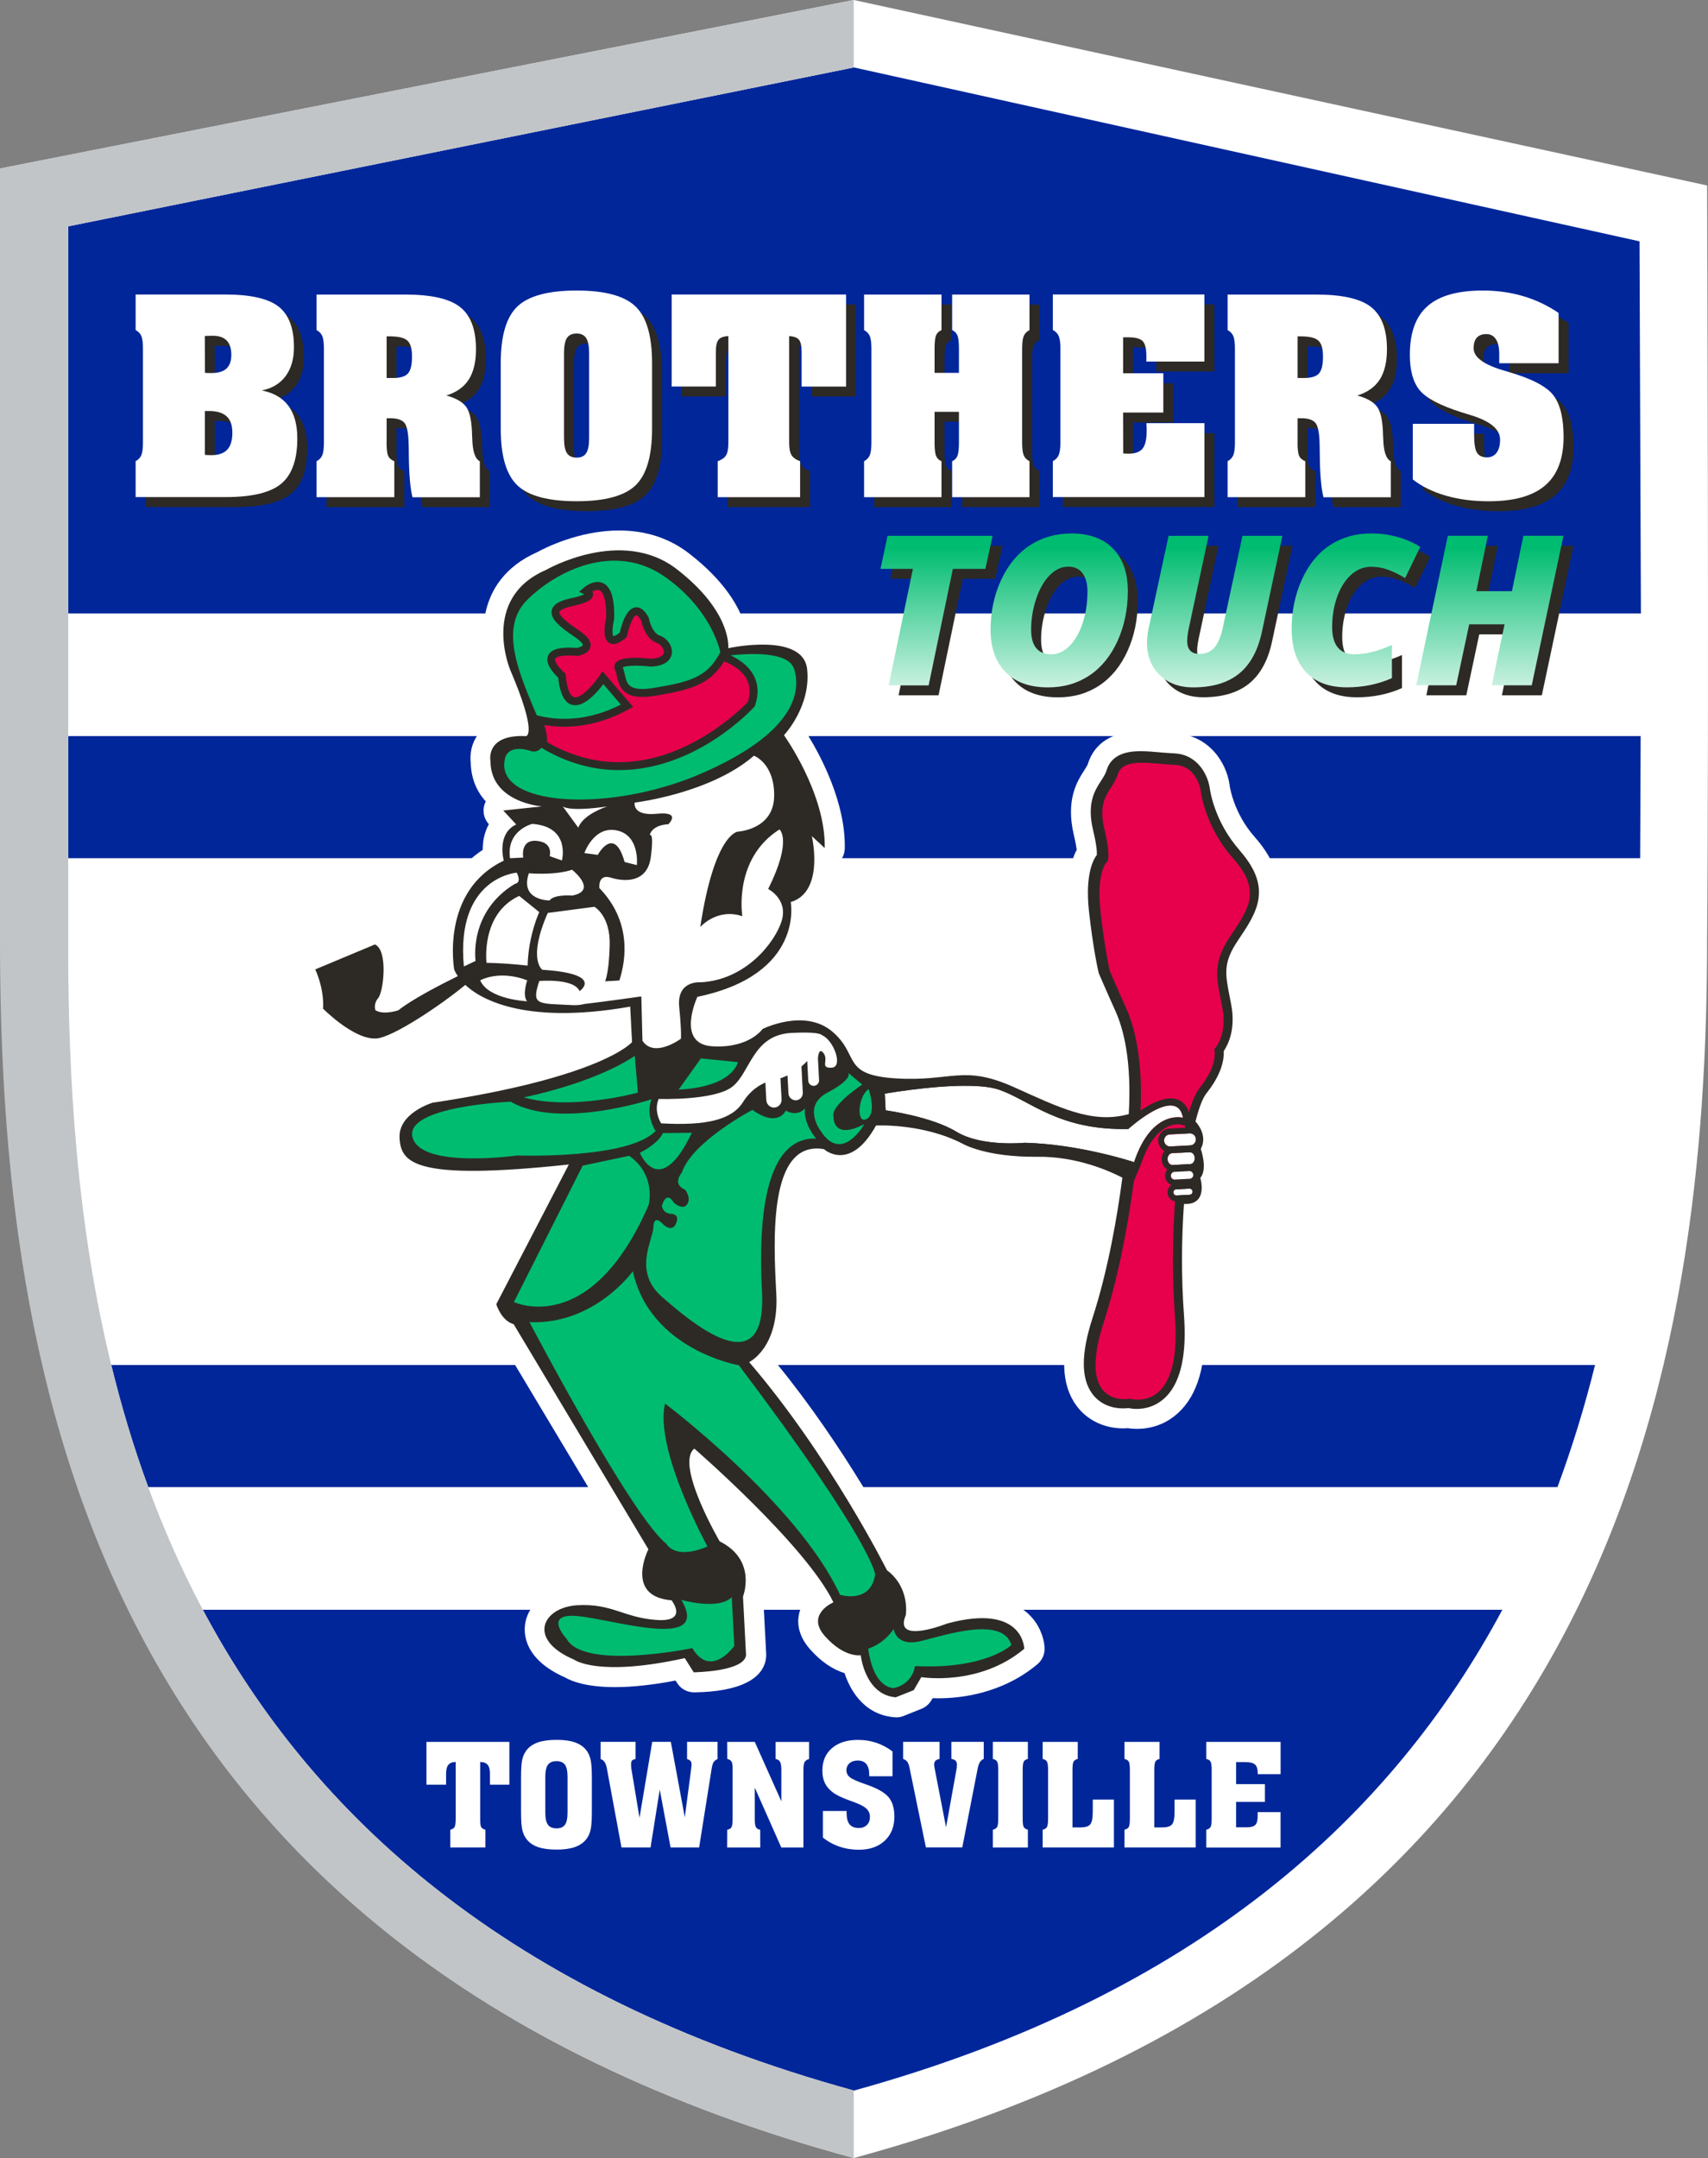 <?xml version="1.0" encoding="UTF-8"?><svg id="a" xmlns="http://www.w3.org/2000/svg" xmlns:xlink="http://www.w3.org/1999/xlink" viewBox="0 0 382.09 482.5"><rect x="0" y="0" width="382.09" height="482.5" fill="#808080" stroke="none"/><defs><clipPath id="b"><path d="m222.05,119.8l-1.62,7.39h-7.27l-5.42,26.05h-8.94l5.42-26.05h-7.25l1.58-7.39h23.51Zm8.62,20.97c0,3.69,1.52,5.53,4.57,5.53,1.45,0,2.79-.63,4.04-1.9,1.24-1.26,2.22-2.97,2.93-5.12s1.06-4.5,1.06-7.04c0-1.74-.37-3.1-1.1-4.08-.73-.98-1.79-1.47-3.18-1.47-1.51,0-2.9.64-4.16,1.92-1.27,1.28-2.28,3.04-3.03,5.28-.75,2.24-1.13,4.54-1.13,6.88m-.29-18.83c2.71-1.78,5.83-2.66,9.37-2.66,3.96,0,7.05,1.13,9.25,3.39,2.2,2.26,3.3,5.42,3.3,9.48s-.76,7.76-2.28,11.12c-1.52,3.36-3.61,5.94-6.28,7.73-2.67,1.79-5.76,2.69-9.29,2.69-4.1,0-7.27-1.13-9.5-3.41-2.23-2.27-3.35-5.43-3.35-9.47s.79-7.75,2.36-11.14c1.57-3.38,3.71-5.96,6.41-7.74m47.58-2.14l-4.37,20.42c-.43,2.03-1.05,3.53-1.86,4.52-.82.98-1.94,1.48-3.37,1.48-1.84,0-2.77-.97-2.77-2.9,0-.72.11-1.59.32-2.63l4.46-20.88h-8.94l-4.55,21.11c-.18.99-.28,1.97-.28,2.95,0,1.86.42,3.54,1.27,5.05.85,1.51,2.05,2.68,3.61,3.52,1.56.84,3.36,1.26,5.41,1.26,4.34,0,7.78-1.03,10.31-3.08,2.53-2.05,4.25-5.22,5.14-9.5l4.55-21.31h-8.94Zm19.63,2.06c-2.66,1.72-4.76,4.28-6.31,7.66-1.55,3.38-2.32,7.1-2.32,11.16s1.07,7.35,3.21,9.61c2.14,2.26,5.19,3.4,9.16,3.4,3.61,0,6.97-.69,10.06-2.06v-7.39c-1.75.75-3.28,1.28-4.57,1.59-1.3.31-2.58.47-3.84.47-1.6,0-2.83-.5-3.68-1.51-.85-1.01-1.28-2.53-1.28-4.57,0-2.44.38-4.7,1.13-6.79.75-2.09,1.8-3.73,3.12-4.92,1.33-1.19,2.81-1.78,4.46-1.78,1.28,0,2.52.21,3.71.63,1.19.42,2.49,1.05,3.91,1.89l3.38-6.97c-3.29-2-6.96-3-11-3-3.43,0-6.48.86-9.14,2.58m43.21-2.06l-2.56,12.39h-7.96l2.56-12.39h-8.94l-7.07,33.43h8.94l2.91-13.63h7.91l-2.86,13.63h8.94l7.09-33.43h-8.97Z" fill="none" stroke-width="0"/></clipPath><linearGradient id="c" x1="-748.41" y1="-188.67" x2="-747.23" y2="-188.67" gradientTransform="translate(-5999.49 -24730.44) rotate(-90) scale(33.26 -33.26)" gradientUnits="userSpaceOnUse"><stop offset="0" stop-color="#fff"/><stop offset="1" stop-color="#00bc70"/></linearGradient></defs><path d="m381.89,41.47L191,0,.11,37.66v172.32c0,95.61,19.09,226.06,190.89,272.53,171.35-46.46,190.89-179.15,190.89-272.53.45-47.36,0-168.51,0-168.51" fill="#fff" stroke-width="0"/><path d="m367.02,164.54c-.03,9.7-.06,19-.11,27.37H15.26v-27.37h351.76Z" fill="#00269a" stroke-width="0"/><path d="m356.83,305.16c-2.28,9.17-5.07,18.32-8.43,27.37H33.17c-3.33-9.04-6.05-18.19-8.29-27.37h331.95Z" fill="#00269a" stroke-width="0"/><path d="m336.09,359.91c-24.6,45.95-68.27,86.32-145.07,107.52-77.44-21.32-121.18-61.52-145.66-107.52h290.73Z" fill="#00269a" stroke-width="0"/><path d="m348.4,332.53c-3.44,9.28-7.51,18.44-12.3,27.37H45.36c-4.75-8.94-8.78-18.09-12.19-27.37h315.23Z" fill="#fff" stroke-width="0"/><path d="m366.91,191.92c-.04,7.55-.09,14.34-.14,20.01,0,28.53-1.91,60.96-9.94,93.23H24.88c-7.79-31.99-9.62-64.3-9.62-93.23v-20.01h351.65Z" fill="#fff" stroke-width="0"/><path d="m367.08,137.17c0,9.19-.02,18.46-.05,27.37H15.26v-27.37h351.82Z" fill="#fff" stroke-width="0"/><polygon points="15.26 137.17 367.08 137.17 366.77 53.96 191.02 15.08 15.26 50.61 15.26 137.17" fill="#00269a" stroke-width="0"/><path d="m15.26,50.61v161.32c0,28.93,1.83,61.25,9.62,93.23,2.24,9.18,4.97,18.34,8.29,27.37,3.41,9.28,7.44,18.44,12.19,27.37,24.48,45.99,68.2,86.19,145.63,107.51v15.09C19.1,436.04,0,305.59,0,209.98V37.67L190.99,0v15.09L15.26,50.61Z" fill="#c1c5c8" stroke-width="0"/><path d="m32.57,113.38v-8.04c.61-.32,1.04-.77,1.28-1.35.24-.59.36-1.52.36-2.81v-21.01c0-1.29-.12-2.22-.36-2.8-.24-.57-.67-1.02-1.28-1.34v-7.95h20.06c5.64,0,9.6.9,11.91,2.69,2.3,1.8,3.45,4.83,3.45,9.09,0,2.64-.62,4.8-1.87,6.47-1.25,1.68-3.03,2.74-5.33,3.2,2.66.52,4.65,1.67,5.97,3.45,1.32,1.79,1.98,4.22,1.98,7.29,0,4.72-1.19,8.09-3.57,10.09-2.38,2-6.52,3.01-12.41,3.01h-20.18Zm15.51-27.8c.14.02.31.04.52.05.21.01.51.01.91.01,1.53,0,2.65-.33,3.38-1,.72-.67,1.09-1.69,1.09-3.08s-.35-2.49-1.04-3.2c-.69-.7-1.72-1.06-3.1-1.06-.77,0-1.37.02-1.79.06l.03,8.21Zm-.03,18.33c.18.04.37.06.56.07.2.01.5.02.89.02,1.61,0,2.79-.41,3.56-1.22.76-.81,1.15-2.07,1.15-3.78s-.43-2.9-1.29-3.69c-.86-.79-2.2-1.19-4-1.19h-.86v9.79Z" fill="#2d2a26" stroke-width="0"/><path d="m88.71,101.18c0,1.49.12,2.49.37,3.01.25.52.7.9,1.36,1.16v8.04h-17.39v-8.04c.62-.32,1.04-.77,1.28-1.35.24-.59.36-1.52.36-2.81v-21.01c0-1.29-.12-2.22-.36-2.8-.24-.57-.66-1.02-1.28-1.34v-7.95h19.83c5.83,0,9.93.93,12.29,2.8,2.36,1.86,3.54,5,3.54,9.4,0,2.86-.54,5.12-1.62,6.8-1.08,1.68-2.75,2.86-5.02,3.56,2.14.57,3.63,1.42,4.45,2.54.82,1.12,1.26,3.28,1.32,6.47.02.12.03.28.03.48.06,2.94.62,4.67,1.7,5.21v8.04h-15.06c-.52-2-.79-5.26-.83-9.76,0-.83,0-1.47-.03-1.9-.04-2.58-.35-4.23-.92-4.94-.58-.71-1.65-1.07-3.21-1.07h-.8v5.48Zm0-14.43h1.43c1.63,0,2.74-.34,3.35-1.01.6-.67.91-1.92.91-3.75s-.34-2.97-1.03-3.6c-.69-.64-1.99-.95-3.92-.95h-.74v9.32Z" fill="#2d2a26" stroke-width="0"/><path d="m114.25,83.38c0-6.07,1.25-10.29,3.75-12.65,2.5-2.36,6.91-3.54,13.22-3.54s10.68,1.18,13.16,3.54c2.48,2.36,3.72,6.58,3.72,12.65v14.76c0,6.05-1.24,10.26-3.71,12.62-2.47,2.36-6.86,3.54-13.17,3.54s-10.74-1.18-13.23-3.53c-2.49-2.35-3.74-6.56-3.74-12.63v-14.76Zm19.77,16.73v-18.84c0-1.61-.22-2.75-.65-3.44-.44-.68-1.15-1.03-2.14-1.03s-1.74.33-2.17,1c-.44.66-.66,1.82-.66,3.47v18.84c0,1.63.22,2.77.66,3.44.44.67,1.16,1,2.17,1s1.71-.34,2.14-1.01c.44-.67.65-1.82.65-3.42" fill="#2d2a26" stroke-width="0"/><path d="m191.5,68.08v20.57h-9.94v-7.71c0-1.35-.2-2.27-.6-2.75-.4-.49-1.13-.76-2.2-.82v23.81c0,1.31.18,2.25.54,2.81.36.56.99,1.02,1.91,1.35v8.04h-18.43v-8.04c.89-.32,1.51-.75,1.86-1.31.35-.56.52-1.51.52-2.86v-23.81c-1.07.06-1.81.33-2.2.82-.4.49-.6,1.4-.6,2.75v7.71h-9.88v-20.57h39.03Z" fill="#2d2a26" stroke-width="0"/><path d="m211.3,101.18c0,1.49.12,2.5.36,3.04.24.54.64.91,1.19,1.13v8.04h-17.32v-8.04c.61-.32,1.04-.77,1.28-1.36.24-.59.36-1.52.36-2.81v-21.01c0-1.29-.12-2.22-.36-2.8-.24-.57-.67-1.02-1.28-1.34v-7.95h17.32v7.95c-.57.24-.98.62-1.21,1.15-.23.53-.34,1.52-.34,2.99v5.42h5.45v-5.42c0-1.41-.11-2.39-.33-2.93-.22-.54-.62-.95-1.19-1.21v-7.95h17.3v7.95c-.6.3-1.02.73-1.27,1.29-.25.57-.37,1.51-.37,2.84v21.01c0,1.35.12,2.3.36,2.86.24.56.66.99,1.28,1.31v8.04h-17.3v-8.04c.56-.24.95-.64,1.18-1.19.23-.55.34-1.55.34-2.98v-6.87h-5.45v6.87Z" fill="#2d2a26" stroke-width="0"/><path d="m237.76,113.38v-8.04c.63-.34,1.08-.8,1.32-1.4.25-.6.37-1.52.37-2.77v-21.01c0-1.25-.12-2.17-.37-2.77-.25-.6-.69-1.05-1.32-1.37v-7.95h33.9v15h-12.98v-1.28c0-1.63-.28-2.72-.83-3.29-.55-.57-1.61-.85-3.15-.85h-1.22v8.04h8.99v8.78h-8.99l.03,9.14c.12.02.27.03.45.04.18.01.43.02.74.02,1.49,0,2.53-.38,3.14-1.15.61-.76.91-2.11.91-4.03,0-.42,0-.74-.02-.97-.01-.23-.03-.45-.05-.67h12.98v16.52h-33.9Z" fill="#2d2a26" stroke-width="0"/><path d="m292.5,101.18c0,1.49.12,2.49.37,3.01.25.52.7.9,1.36,1.16v8.04h-17.38v-8.04c.62-.32,1.04-.77,1.28-1.35.24-.59.36-1.52.36-2.81v-21.01c0-1.29-.12-2.22-.36-2.8-.24-.57-.66-1.02-1.28-1.34v-7.95h19.83c5.83,0,9.93.93,12.29,2.8,2.36,1.86,3.54,5,3.54,9.4,0,2.86-.54,5.12-1.62,6.8-1.08,1.68-2.75,2.86-5.02,3.56,2.14.57,3.63,1.42,4.45,2.54.82,1.12,1.26,3.28,1.32,6.47.02.12.03.28.03.48.06,2.94.63,4.67,1.7,5.21v8.04h-15.06c-.52-2-.79-5.26-.83-9.76,0-.83-.01-1.47-.03-1.9-.04-2.58-.35-4.23-.92-4.94-.57-.71-1.65-1.07-3.21-1.07h-.8v5.48Zm0-14.43h1.43c1.63,0,2.74-.34,3.35-1.01.61-.67.91-1.92.91-3.75s-.34-2.97-1.03-3.6c-.69-.64-1.99-.95-3.91-.95h-.74v9.32Z" fill="#2d2a26" stroke-width="0"/><path d="m318.28,109.43v-12.44h13.72v2.5c0,1.94.21,3.26.64,3.96.43.69,1.18,1.04,2.25,1.04.91,0,1.63-.35,2.14-1.04s.78-1.67.78-2.92c0-2.34-2.22-4.18-6.67-5.51-.85-.26-1.5-.46-1.94-.59-4.82-1.53-7.96-3.19-9.41-4.97-1.45-1.79-2.17-4.41-2.17-7.89,0-4.94,1.32-8.57,3.96-10.89,2.64-2.32,6.75-3.48,12.32-3.48,3.2,0,6.2.41,9.02,1.23,2.82.82,5.48,2.08,7.98,3.77v11.25h-13.28v-2.05c0-1.45-.25-2.55-.74-3.32-.5-.76-1.21-1.15-2.14-1.15s-1.67.27-2.14.8c-.48.54-.71,1.33-.71,2.38,0,2.02,2.32,3.7,6.97,5.03.4.12.69.21.89.27,5.18,1.51,8.52,3.25,10.01,5.24,1.5,1.98,2.25,5.07,2.25,9.26,0,4.88-1.37,8.5-4.12,10.86-2.75,2.36-6.96,3.54-12.64,3.54-3.49,0-6.69-.42-9.6-1.26-2.91-.84-5.36-2.05-7.37-3.62" fill="#2d2a26" stroke-width="0"/><polygon points="209.96 155.46 201.02 155.46 206.44 129.41 199.19 129.41 200.77 122.02 224.28 122.02 222.65 129.41 215.38 129.41 209.96 155.46" fill="#2d2a26" stroke-width="0"/><path d="m241.98,121.5c3.96,0,7.05,1.13,9.25,3.4,2.2,2.26,3.3,5.42,3.3,9.48s-.76,7.76-2.27,11.12c-1.52,3.36-3.61,5.94-6.28,7.73-2.67,1.79-5.76,2.69-9.29,2.69-4.1,0-7.27-1.13-9.5-3.41-2.23-2.27-3.35-5.43-3.35-9.47s.79-7.75,2.36-11.14c1.57-3.38,3.71-5.96,6.41-7.74,2.71-1.78,5.83-2.66,9.37-2.66m3.52,12.97c0-1.74-.37-3.1-1.1-4.08-.73-.98-1.79-1.47-3.18-1.47-1.51,0-2.9.64-4.16,1.92-1.26,1.28-2.27,3.04-3.03,5.28-.75,2.24-1.13,4.54-1.13,6.88,0,3.69,1.52,5.53,4.57,5.53,1.45,0,2.79-.63,4.04-1.9,1.24-1.27,2.22-2.97,2.93-5.12.71-2.15,1.06-4.5,1.06-7.04" fill="#2d2a26" stroke-width="0"/><path d="m289.14,122.02l-4.55,21.31c-.9,4.28-2.62,7.45-5.15,9.5-2.53,2.05-5.97,3.07-10.32,3.07-2.04,0-3.84-.42-5.41-1.26-1.56-.84-2.77-2.01-3.61-3.52-.85-1.51-1.27-3.19-1.27-5.05,0-.98.09-1.96.27-2.95l4.55-21.11h8.94l-4.46,20.88c-.21,1.04-.32,1.91-.32,2.63,0,1.94.92,2.9,2.77,2.9,1.43,0,2.56-.49,3.37-1.47.82-.98,1.44-2.49,1.86-4.52l4.37-20.42h8.94Z" fill="#2d2a26" stroke-width="0"/><path d="m308.97,128.95c-1.65,0-3.13.59-4.46,1.78-1.33,1.19-2.37,2.83-3.12,4.92-.75,2.09-1.13,4.35-1.13,6.79,0,2.04.43,3.57,1.28,4.57.85,1.01,2.08,1.51,3.68,1.51,1.26,0,2.55-.16,3.84-.47s2.82-.84,4.57-1.59v7.39c-3.1,1.37-6.45,2.06-10.06,2.06-3.96,0-7.02-1.13-9.16-3.4-2.14-2.26-3.21-5.47-3.21-9.61s.77-7.77,2.32-11.16c1.55-3.38,3.65-5.94,6.31-7.66,2.66-1.72,5.71-2.58,9.14-2.58,4.04,0,7.71,1,11,3l-3.39,6.97c-1.42-.84-2.72-1.47-3.91-1.89-1.19-.42-2.42-.63-3.71-.63" fill="#2d2a26" stroke-width="0"/><polygon points="344.92 155.46 335.98 155.46 338.84 141.83 330.92 141.83 328.02 155.46 319.08 155.46 326.14 122.02 335.09 122.02 332.52 134.42 340.48 134.42 343.04 122.02 352.01 122.02 344.92 155.46" fill="#2d2a26" stroke-width="0"/><path d="m30.34,111.15v-8.04c.61-.32,1.04-.77,1.28-1.35.24-.59.36-1.52.36-2.81v-21.01c0-1.29-.12-2.22-.36-2.8-.24-.57-.67-1.02-1.28-1.34v-7.95h20.06c5.64,0,9.6.9,11.91,2.69,2.3,1.8,3.45,4.83,3.45,9.09,0,2.64-.63,4.8-1.87,6.47-1.25,1.68-3.03,2.74-5.33,3.2,2.66.52,4.65,1.67,5.97,3.45,1.32,1.79,1.98,4.22,1.98,7.29,0,4.72-1.19,8.08-3.57,10.09-2.38,2-6.52,3.01-12.41,3.01h-20.18Zm15.51-27.8c.14.02.31.04.52.05.21,0,.51.01.91.01,1.53,0,2.65-.33,3.38-1,.72-.67,1.09-1.69,1.09-3.08s-.35-2.49-1.04-3.2c-.69-.7-1.72-1.06-3.1-1.06-.77,0-1.37.02-1.79.06l.03,8.21Zm-.03,18.33c.18.04.37.06.56.07.2.01.5.02.89.02,1.61,0,2.79-.41,3.56-1.22.76-.81,1.15-2.07,1.15-3.78s-.43-2.9-1.29-3.69c-.86-.79-2.2-1.19-4-1.19h-.86v9.79Z" fill="#fff" stroke-width="0"/><path d="m86.48,98.95c0,1.49.12,2.49.37,3.01.25.52.7.9,1.36,1.16v8.04h-17.39v-8.04c.62-.32,1.04-.77,1.28-1.35.24-.59.36-1.52.36-2.81v-21.01c0-1.29-.12-2.22-.36-2.8-.24-.57-.66-1.02-1.28-1.34v-7.95h19.83c5.83,0,9.93.93,12.29,2.8,2.36,1.87,3.54,5,3.54,9.41,0,2.86-.54,5.12-1.62,6.8-1.08,1.68-2.75,2.86-5.02,3.56,2.14.58,3.63,1.42,4.45,2.55.82,1.12,1.26,3.28,1.32,6.47.02.12.03.28.03.48.06,2.94.63,4.67,1.7,5.21v8.04h-15.06c-.52-2-.79-5.26-.83-9.76,0-.83,0-1.47-.03-1.9-.04-2.58-.35-4.23-.92-4.94-.58-.71-1.65-1.07-3.21-1.07h-.8v5.48Zm0-14.43h1.43c1.63,0,2.74-.34,3.35-1.01.6-.67.91-1.92.91-3.75s-.34-2.97-1.03-3.6c-.68-.64-1.99-.95-3.91-.95h-.74v9.32Z" fill="#fff" stroke-width="0"/><path d="m112.02,81.15c0-6.07,1.25-10.29,3.75-12.65,2.5-2.36,6.91-3.54,13.22-3.54s10.68,1.18,13.16,3.54c2.48,2.36,3.72,6.58,3.72,12.65v14.76c0,6.05-1.24,10.26-3.71,12.62-2.47,2.36-6.86,3.54-13.17,3.54s-10.74-1.18-13.23-3.53c-2.49-2.35-3.74-6.56-3.74-12.63v-14.76Zm19.77,16.73v-18.84c0-1.61-.22-2.75-.65-3.44-.44-.68-1.15-1.03-2.14-1.03s-1.74.33-2.17,1c-.44.66-.66,1.82-.66,3.47v18.84c0,1.63.22,2.77.66,3.44.44.66,1.16,1,2.17,1s1.71-.34,2.14-1.01c.44-.67.65-1.82.65-3.42" fill="#fff" stroke-width="0"/><path d="m189.27,65.86v20.57h-9.94v-7.71c0-1.35-.2-2.27-.59-2.75-.4-.49-1.13-.76-2.2-.82v23.81c0,1.31.18,2.25.54,2.81.36.57.99,1.02,1.91,1.35v8.04h-18.43v-8.04c.89-.32,1.51-.75,1.86-1.31.35-.56.52-1.51.52-2.86v-23.81c-1.07.06-1.81.33-2.2.82-.4.49-.6,1.4-.6,2.75v7.71h-9.88v-20.57h39.03Z" fill="#fff" stroke-width="0"/><path d="m209.07,98.95c0,1.49.12,2.5.36,3.04.24.54.64.91,1.19,1.13v8.04h-17.32v-8.04c.61-.32,1.04-.77,1.28-1.35.24-.59.36-1.52.36-2.81v-21.01c0-1.29-.12-2.22-.36-2.8-.24-.57-.67-1.02-1.28-1.34v-7.95h17.32v7.95c-.57.24-.98.62-1.21,1.15-.23.53-.34,1.52-.34,2.99v5.42h5.45v-5.42c0-1.41-.11-2.39-.33-2.93s-.62-.95-1.19-1.21v-7.95h17.3v7.95c-.6.3-1.02.73-1.27,1.29-.25.57-.37,1.51-.37,2.84v21.01c0,1.35.12,2.3.36,2.86.24.56.66.99,1.28,1.31v8.04h-17.3v-8.04c.56-.24.95-.63,1.18-1.19.23-.56.34-1.55.34-2.98v-6.87h-5.45v6.87Z" fill="#fff" stroke-width="0"/><path d="m235.53,111.15v-8.04c.63-.34,1.08-.8,1.32-1.4.25-.6.37-1.52.37-2.77v-21.01c0-1.25-.12-2.17-.37-2.77-.25-.6-.69-1.05-1.32-1.37v-7.95h33.9v15h-12.98v-1.28c0-1.63-.28-2.72-.83-3.29-.55-.57-1.61-.85-3.15-.85h-1.22v8.04h8.99v8.78h-8.99l.03,9.14c.12.02.27.03.45.04.18.01.43.02.74.02,1.49,0,2.53-.38,3.14-1.15.61-.76.91-2.11.91-4.03,0-.42,0-.74-.02-.97,0-.23-.02-.45-.04-.67h12.98v16.52h-33.9Z" fill="#fff" stroke-width="0"/><path d="m290.27,98.95c0,1.49.12,2.49.37,3.01.25.52.7.9,1.36,1.16v8.04h-17.38v-8.04c.61-.32,1.04-.77,1.28-1.35.24-.59.36-1.52.36-2.81v-21.01c0-1.29-.12-2.22-.36-2.8-.24-.57-.67-1.02-1.28-1.34v-7.95h19.82c5.83,0,9.93.93,12.29,2.8,2.36,1.87,3.54,5,3.54,9.41,0,2.86-.54,5.12-1.62,6.8-1.08,1.68-2.75,2.86-5.02,3.56,2.14.58,3.63,1.42,4.45,2.55.82,1.12,1.26,3.28,1.32,6.47.02.12.03.28.03.48.06,2.94.63,4.67,1.7,5.21v8.04h-15.06c-.52-2-.8-5.26-.83-9.76,0-.83-.01-1.47-.03-1.9-.04-2.58-.35-4.23-.92-4.94-.57-.71-1.65-1.07-3.21-1.07h-.8v5.48Zm0-14.43h1.43c1.63,0,2.74-.34,3.35-1.01.61-.67.91-1.92.91-3.75s-.34-2.97-1.03-3.6c-.69-.64-1.99-.95-3.91-.95h-.74v9.32Z" fill="#fff" stroke-width="0"/><path d="m316.05,107.2v-12.44h13.72v2.5c0,1.94.21,3.26.64,3.96.43.7,1.18,1.04,2.25,1.04.91,0,1.63-.35,2.14-1.04.52-.69.78-1.67.78-2.92,0-2.34-2.22-4.18-6.67-5.51-.85-.26-1.5-.46-1.94-.6-4.82-1.53-7.96-3.18-9.41-4.97-1.45-1.79-2.17-4.41-2.17-7.89,0-4.94,1.32-8.57,3.96-10.89,2.64-2.32,6.75-3.48,12.32-3.48,3.19,0,6.2.41,9.02,1.24,2.82.82,5.48,2.08,7.98,3.77v11.25h-13.28v-2.05c0-1.45-.25-2.56-.74-3.32-.5-.76-1.21-1.15-2.14-1.15s-1.67.27-2.14.8c-.48.54-.71,1.33-.71,2.38,0,2.02,2.32,3.7,6.97,5.03.4.12.69.21.89.27,5.18,1.51,8.52,3.25,10.01,5.24,1.5,1.98,2.25,5.07,2.25,9.26,0,4.88-1.37,8.5-4.12,10.86-2.75,2.36-6.96,3.54-12.64,3.54-3.49,0-6.69-.42-9.6-1.26s-5.36-2.05-7.37-3.62" fill="#fff" stroke-width="0"/><g clip-path="url(#b)"><rect x="196.96" y="118.59" width="156.5" height="37.32" fill="url(#c)" stroke-width="0"/></g><path d="m101.94,393.95c-.77.02-1.32.24-1.65.66-.34.42-.5,1.1-.5,2.04v2.39h-4.39v-9.57h18.55v9.57h-4.34v-2.39c0-.95-.17-1.63-.51-2.05-.34-.41-.9-.63-1.68-.65v12.7c-.01.98.07,1.61.23,1.88.17.27.48.46.93.57v3.97h-7.85v-3.97c.47-.1.78-.3.95-.58.17-.28.26-.91.26-1.87v-12.7Z" fill="#fff" stroke-width="0"/><path d="m116.56,397.41c0-1.91.09-3.27.29-4.06.19-.8.51-1.48.97-2.06.62-.78,1.47-1.35,2.55-1.72,1.08-.37,2.46-.56,4.13-.56s3.01.18,4.08.55c1.06.37,1.92.94,2.56,1.73.45.58.78,1.28.97,2.1.19.82.29,2.16.29,4.02v7.72c0,1.87-.1,3.22-.29,4.03-.19.82-.51,1.51-.97,2.09-.64.79-1.49,1.36-2.56,1.74-1.07.37-2.42.56-4.08.56s-3.05-.19-4.13-.56c-1.08-.37-1.93-.95-2.55-1.74-.46-.58-.78-1.26-.97-2.06-.19-.79-.29-2.15-.29-4.07v-7.72Zm5.43-.19v8.1c0,1.24.2,2.13.59,2.67.39.54,1.03.81,1.92.81s1.5-.27,1.88-.8c.39-.53.58-1.42.58-2.67v-8.1c0-1.24-.19-2.13-.58-2.66-.39-.53-1.02-.8-1.88-.8s-1.53.27-1.92.81c-.39.54-.59,1.42-.59,2.65" fill="#fff" stroke-width="0"/><path d="m139.03,413.07l-3.26-17.62c-.12-.64-.29-1.13-.51-1.46-.22-.33-.52-.56-.9-.68v-3.85h7.82v3.85c-.37.04-.63.15-.78.32-.15.17-.23.46-.23.86,0,.15,0,.32.02.48,0,.17.03.33.05.5l1.82,10.96,2.85-16.97h4.16l3.12,16.87,1.4-10.64c.01-.13.03-.34.07-.61.04-.27.05-.45.05-.53,0-.35-.07-.62-.23-.8-.15-.18-.41-.33-.78-.44v-3.85h6.82v3.85c-.39.16-.69.39-.88.69-.2.29-.36.86-.48,1.7l-2.76,17.37h-6.39l-2.42-12.93-2.06,12.93h-6.48Z" fill="#fff" stroke-width="0"/><path d="m162.67,413.07l.02-3.97c.46-.06.77-.24.94-.54.17-.3.26-.92.26-1.85v-11.4c0-.69-.09-1.18-.26-1.46-.17-.28-.49-.47-.93-.57l-.02-3.81h6.17l5.94,13.28v-7.07c0-.84-.1-1.42-.29-1.76-.19-.34-.52-.54-.99-.63v-3.81h7.49v3.81c-.49.15-.82.37-1,.67-.18.3-.27.96-.27,1.97v17.15h-4.95l-5.94-13.4v7.04c0,.88.09,1.48.26,1.8.18.32.5.52.96.59l.02,3.97h-7.41Z" fill="#fff" stroke-width="0"/><path d="m184.09,410.82v-5.91h5.3v.47c0,1.15.23,1.99.67,2.53.45.54,1.15.81,2.09.81.73,0,1.33-.23,1.78-.68.46-.45.68-1.05.68-1.78s-.24-1.31-.72-1.8c-.48-.49-1.33-.96-2.54-1.41-.27-.1-.66-.25-1.16-.43-1.84-.66-3.15-1.29-3.92-1.89-.8-.62-1.38-1.31-1.75-2.08-.37-.77-.55-1.69-.55-2.77,0-2.12.72-3.79,2.15-5.02,1.43-1.23,3.37-1.84,5.82-1.84,1.44,0,2.79.21,4.07.64,1.28.42,2.49,1.07,3.65,1.94v5.55h-5.21v-.42c0-1.01-.22-1.78-.65-2.31-.44-.53-1.07-.79-1.89-.79-.78,0-1.4.2-1.86.6-.46.4-.7.93-.7,1.59,0,.62.26,1.14.78,1.56.52.42,1.72.95,3.59,1.59,2.46.84,4.14,1.78,5.03,2.82.89,1.04,1.33,2.51,1.33,4.39,0,2.24-.72,4.04-2.15,5.38-1.43,1.34-3.36,2.02-5.79,2.02-1.54,0-3-.23-4.36-.7-1.37-.46-2.6-1.14-3.7-2.03" fill="#fff" stroke-width="0"/><path d="m207.13,413.07l-3.64-17.7c-.14-.7-.32-1.19-.53-1.47-.21-.27-.52-.48-.93-.63v-3.81h8.16v3.81c-.43.09-.74.24-.93.43-.19.2-.28.48-.28.84,0,.13,0,.26.02.38.02.12.04.25.07.38l2.57,13.27,2.36-13.12c.02-.11.04-.24.05-.37.01-.13.02-.3.02-.51,0-.39-.09-.69-.28-.88-.19-.2-.51-.33-.96-.42v-3.81h7.24v3.81c-.35.15-.63.38-.84.7-.21.32-.37.78-.5,1.36l-3.46,17.73h-8.14Z" fill="#fff" stroke-width="0"/><path d="m228.78,406.65c0,.98.08,1.61.25,1.88.17.27.47.46.91.57v3.97h-7.83v-3.97c.45-.1.77-.3.94-.58.17-.28.26-.91.26-1.87v-10.92c0-.96-.09-1.59-.26-1.87-.17-.28-.48-.48-.94-.58v-3.82h7.83v3.82c-.44.1-.75.29-.91.57-.16.28-.25.91-.25,1.88v10.92Z" fill="#fff" stroke-width="0"/><path d="m249.19,413.07h-15.94v-3.97c.47-.1.78-.3.95-.58.17-.28.26-.91.26-1.87v-10.92c0-.96-.09-1.58-.26-1.87-.17-.28-.49-.48-.95-.58v-3.81h7.85v3.81c-.44.1-.75.29-.92.57-.17.28-.26.9-.26,1.88v12.86h1.78c1.05,0,1.78-.22,2.17-.65.39-.44.59-1.42.59-2.96v-2.61h4.73v10.7Z" fill="#fff" stroke-width="0"/><path d="m267.49,413.07h-15.94v-3.97c.47-.1.78-.3.95-.58.17-.28.26-.91.26-1.87v-10.92c0-.96-.09-1.58-.26-1.87-.17-.28-.49-.48-.95-.58v-3.81h7.85v3.81c-.44.1-.75.29-.92.57-.17.28-.26.9-.26,1.88v12.86h1.78c1.05,0,1.78-.22,2.17-.65.39-.44.59-1.42.59-2.96v-2.61h4.73v10.7Z" fill="#fff" stroke-width="0"/><path d="m269.85,413.07v-3.97c.47-.1.78-.3.95-.58.17-.28.26-.91.26-1.87v-10.92c0-.96-.09-1.58-.26-1.87-.17-.28-.49-.48-.95-.58v-3.81h16.63v7.21h-5.12v-.25c0-.91-.21-1.55-.62-1.91-.41-.36-1.15-.54-2.2-.54h-2.02v4.93h6.45v3.97h-6.45v5.68h2.39c.92,0,1.56-.18,1.91-.53.36-.36.53-1.03.53-2.01v-.85h5.12v7.91h-16.63Z" fill="#fff" stroke-width="0"/><path d="m200.42,383.97c-.13,0-.25,0-.38-.02-7.18-.6-10.09-6.72-11.11-9.86-2.71-.83-5.28-2.6-7.67-5.28-2.83-3.17-2.93-6.1-2.5-8,.3-1.34.95-2.59,1.93-3.71-4.45-6.88-13.03-15.62-19.36-21.68.86,1.95,1.88,3.98,2.96,5.91,7.1,4.23,7.94,11.34,6.47,16.27l.64,12.2c0,.18,0,.36,0,.54-.34,5.07-6.06,7.93-16.1,8.05-1.59,0-3-.78-3.82-2.08l-.35-.56c-5.09.98-9.65,1.47-13.58,1.47-6.44,0-9.7-1.33-11.1-2.14-9.29-4.09-9.35-9.89-8.94-12.2.83-4.71,5.47-8.09,11.53-8.41.55-.03,1.07-.04,1.58-.04,4.08,0,6.84.85,9.47,1.7-1.44-3.38-.68-7.09.06-9.32l-28.27-47.21c-3.5-1.99-4.83-5.92-5.06-6.7-.33-1.12-.22-2.3.32-3.34l12.45-23.96c-5.37.44-9.89.66-13.76.66-10.51,0-20.3-1.41-20.83-11.6-.37-7.19,6.46-11.16,10.56-12.37.2-.06.4-.1.6-.13,26.76-4.03,37.18-8.99,40.73-11.23l-.04-.69c-3.82.49-7.45.74-10.82.74-11.18,0-17.98-2.7-21.83-5.12-3.88,2.93-14.3,10.41-19.6,10.8-.24.02-.47.03-.71.03-6.51,0-13.41-6.67-14.73-8.01-.88-.89-1.34-2.12-1.28-3.37.18-3.4-1.29-6.54-1.31-6.57-.54-1.09-.6-2.38-.17-3.53.43-1.15,1.33-2.08,2.46-2.55l13.34-5.58c.55-.23,1.13-.35,1.72-.35s1.16.11,1.7.34c1.48.61,3.42,2.08,4.27,5.59.47,1.94.55,4.67.25,7.2,1.88-1.15,4.18-2.44,6.9-3.84-.95-8.31,1.36-19.74,10.94-25.99,0-1.64.27-3.77,1.38-5.75-1.15-1.25-1.5-3.01-.91-4.6.06-.17.14-.33.22-.49-2.17-2.39-3.3-5.32-3.37-8.74-.13-1.05-.21-3.99,1.9-6.58,1.44-1.77,3.51-2.93,6.14-3.44-.48-1.75-1.42-4.55-3.26-8.84-2.93-6.91-4.58-21.68,10.15-28.16,1.39-.77,9.19-4.82,18.26-4.82,6.01,0,11.3,1.74,15.73,5.19,8.03,6.22,11.22,12.05,12.45,16.09,1.38-.14,2.7-.21,3.95-.21,11.66,0,14.03,5.94,14.41,9.48.72,6.76-2.13,12.39-4.16,15.44,2.77,4.54,8.34,14.97,8.11,25.13-.04,1.61-.94,3.07-2.34,3.82-.22,3.64-1.34,8.21-5.2,10.89-.3,5.5-3.21,17.45-22.05,22.26-.37,1.34-.41,2.31-.34,2.71.13.03.33.07.6.09.35.02.69.03,1.03.03,4.23,0,5.98-1.68,6.3-2.03.48-.75,1.07-1.11,1.64-1.4.49-.25,4.95-2.4,10.24-2.4,4.01,0,7.46,1.2,10.25,3.57,2.9,2.46,4.08,4.83,4.95,6.56.97,1.94,1.27,2.53,6.73,2.86,1.02.06,2,.09,2.98.09,2.68,0,4.8-.23,6.85-.45,1.82-.2,3.52-.38,5.38-.38,4.07,0,7.82.9,12.55,3.01l2.31,1.04c6.63,2.99,11.86,5.34,16.68,5.34.23,0,.46,0,.68-.02.14-9.1-1.4-14.49-2.73-17.43-.03-.06-2.39-5.3-3.42-7.73l-.06.02-.47-1.37c-.06-.17-.11-.35-.14-.53-.39-1.77-1.39-6.72-2.2-14.13-.8-7.47.43-11.8,1.67-14.16-.09-.66-.27-1.7-.64-3.27-1.89-7.95.78-12.09,2.37-14.56.36-.57.67-1.06.75-1.32,1.03-3.35,3.94-7.33,11.91-7.33,1.67,0,3.39.16,4.78.28l.26.02c.9.08,1.75.15,2.52.17,7.38.29,11.53,6.24,12.27,11.64v.11c.04.22.9,6.11,5.55,11.36,9.85,11.13,4.2,19.5.08,25.61-2.35,3.48-2.17,4.39-1.16,9.46l.28,1.44c1.15,5.86-.2,10.09-1.58,12.66-.17,2.5-1.15,6.36-4.78,10.89,0,0-.47.63-1.12,2.73,1.31,2.32,1.67,4.85,1.02,7.2.47,1.93.78,4.59-.13,6.98.23,1.85.13,4.41-1.45,6.56-.69.94-1.59,1.69-2.64,2.2-.35,6.98-.28,14.18.21,20.87.73,9.86-.94,17.06-4.98,21.4-3.38,3.63-7.33,4.39-10.06,4.39-.69,0-1.37-.05-2.04-.15-.33.02-.66.04-.99.04-2.11,0-4.1-.43-5.9-1.29-1.87-.89-3.43-2.18-4.64-3.85-3.4-4.68-3.59-11.5-.57-20.83,3.09-9.55,5-20.05,6.07-27.42-3.33-1.37-8.23-2.87-13.73-2.87h-1.15c-11.28,0-16.99-2.84-18.02-3.41-5.46-2.84-11.85-3.44-14.84-3.57-3.74,5.44-7.75,6.6-10.49,6.6-2.28,0-4.07-.77-5.24-1.47-.75,0-1.27.22-1.77.75-4.02,4.23-3.18,20.22-2.82,27.04.42,8.06-2.01,13.05-4.35,15.94,15.1,18.47,25.93,38.84,28.2,43.24,4.48,3.87,5.18,8.93,5.2,11.62,1.2-.31,2.4-.72,3.06-.98.16-.06.32-.12.49-.16,3.33-.9,6.36-1.35,9.01-1.35,11.3,0,13.85,8.13,13.87,11.27.01,1.34-.57,2.6-1.59,3.46-7.91,6.64-17.27,7.63-22.14,7.63-.47,0-.91,0-1.32-.02l-.27.46c-.5.86-1.29,1.54-2.21,1.91l-4.04,1.61c-.53.21-1.08.31-1.65.31" fill="#fff" fill-rule="evenodd" stroke-width="0"/><path d="m277.27,190.05c-5.73-6.46-6.63-13.71-6.64-13.83-.35-2.59-2.48-7.56-8.01-7.78-.94-.04-1.95-.12-3.01-.21-1.46-.13-2.96-.27-4.38-.27-1.57,0-6.35,0-7.64,4.17-.26.86-.73,1.59-1.27,2.43-1.44,2.23-3.23,5.02-1.78,11.11.82,3.42.87,4.93.83,5.49-.61.75-2.68,4-1.77,12.5.92,8.4,2.09,13.5,2.14,13.71l.13.39s1.6,3.74,3.65,8.28c1.81,3.99,3.68,11.11,2.99,23.06-8.21,2.31-15.72-1.57-25.81-6.08-11.25-5.02-13.8-1.15-26.21-1.9-12.42-.75-8.06-5.18-14.3-10.47-6.23-5.28-15.6-.58-15.6-.58,0,0-2.98,4.37-11.24,3.87-8.28-.51-3.34-11.06-3.34-11.06,24.02-5,20.88-21.19,20.88-21.19,7.66-2.27,4.72-14.74,4.72-14.74l2.88,2.66c.27-12.17-9.11-25.23-9.11-25.23,0,0,6.08-6.39,5.18-14.76-.89-8.37-17.65-4.69-17.65-4.69,0,0,.96-8-11.46-17.63-12.41-9.64-29.31.13-29.31.13-14.78,6.38-7.99,22.38-7.99,22.38,6.26,14.64,3.52,14.78,3.52,14.78-9.19-.45-7.95,5.56-7.95,5.56.03,9.34,11.52,10.15,11.52,10.15l-8.66.92,2.9,3.12c-4.47,2.1-2.78,8.09-2.78,8.09-14.3,6.83-11.08,24.42-11.08,24.42.25.54.51,1,.79,1.4-4.23,2.09-10.32,5.26-13.3,7.64,0,0-3.2,1.13-5.12,0,0,0-.56-1.35.62-2.74,1.19-1.39,2.26-10.74-.75-11.98l-13.34,5.58s2.01,4.08,1.76,8.78c0,0,6.92,7.02,11.93,6.66,3.74-.27,14.49-7.52,19.88-11.98,2.83,2.69,12.45,9.15,36.89,4.86l.41,7.93s-6.46,7.82-44.64,13.56c0,0-7.66,2.27-7.37,7.86.29,5.59,3.26,9.64,37.87,5.95l-16.23,31.24s1.1,3.69,3.89,4.47l30.14,50.32s-5.41,10.56,5.18,11.41c0,0,3.92,4.94-3.44,4.39-7.36-.55-9.81-3.7-17.58-3.29-7.77.41-11.52,7.61-.74,12.19,0,0,5.25,3.93,24.72-.36l2,3.17s11.44-.13,11.7-3.89l-.68-13.05s3.24-8.12-5.22-12.34c0,0-10.07-17.24-5.67-20.74,0,0,24.95,21.61,31.12,34.37,0,0-6.27,2.67-1.89,7.58,4.38,4.91,8,4.25,8,4.25,0,0,.92,8.83,7.82,9.41l4.04-1.61,1.69-2.9s12.93,2.14,23.03-6.34c0,0-.09-10.28-17.25-5.65,0,0-12.12,4.84-9.26-1.84,0,0,1.06-6.13-4.2-10.07,0,0-12.78-25.51-30.83-46.54,0,0,6.71-3.16,6.07-15.27-.64-12.12-1.81-34.5,10.67-32.34,0,0,5.78,5.3,11.64-5.29,0,0,10.5-.56,19.46,4.12,0,0,5.19,3,16.63,2.87,8.74-.11,16.04,3.13,19.02,4.67-1.09,8.28-3.12,20.42-6.7,31.45-2.55,7.89-2.57,13.39-.06,16.84.77,1.06,1.77,1.88,2.94,2.44,1.17.56,2.52.86,3.99.86.47,0,.87-.04,1.17-.07.43.09,1.08.19,1.86.19,1.84,0,4.51-.52,6.79-2.96,3.15-3.39,4.43-9.46,3.79-18.04-.62-8.48-.55-17.13,0-24.83,5.56.28,3.65-5.83,3.65-5.83,1.72-1.95.11-6.47.11-6.47,1.63-2.99-.84-5.77-1.18-6.13.76-3.05,1.61-5.28,2.5-6.38,3.43-4.3,3.91-7.61,3.82-9.37,1.08-1.6,2.71-5.08,1.64-10.54l-.27-1.4c-1.07-5.37-1.56-7.83,1.84-12.85,4.21-6.24,7.84-11.62.28-20.15" fill="#2d2a26" fill-rule="evenodd" stroke-width="0"/><path d="m142.7,244.3l-.7-8.22c-9.37,6.27-24.84,9.28-24.84,9.28,10.66,3.02,25.54-1.06,25.54-1.06" fill="#00bc70" fill-rule="evenodd" stroke-width="0"/><path d="m146.66,252.89s-2.34-3.46-.91-7.1c0,0-20.66,6.84-31.5.54,0,0-23.93.98-21.95,8.02,1.99,7.05,23.38,4,23.38,4,0,0,24.84.9,30.97-5.46" fill="#00bc70" fill-rule="evenodd" stroke-width="0"/><path d="m145.1,269.46s1.81-6.69-4.35-11.04l-10.4,2.2-15.38,30.5s17.14,8.19,30.12-21.66" fill="#00bc70" fill-rule="evenodd" stroke-width="0"/><path d="m154.77,253.28l-6.47.07c-1.21,2.53-5.16,4.4-5.16,4.4,0,0,4.34,10.77,11.62-4.46" fill="#00bc70" fill-rule="evenodd" stroke-width="0"/><path d="m153.27,266.01s1.45,1.85.44,3.28c-1,1.43-2.99-.4-2.99-.4,0,0-1.5-2.94-2.65.69,0,0,.09,1.64,1.98,1.82,0,0,2.15-.11,1.19,2.14-.96,2.24-2.95.15-2.95.15,0,0-2.01-2.37-2.12.67-.11,3.02-4.6,9.86,1.88,15.57,6.5,5.7,23.53,20.21,22.41-1.18-1.12-21.39,2.4-34.51,12.12-34.18,0,0-2.86-3.16-2.51-6.75,0,0-1.51,2-4.29.5,0,0-1.73,3.94-7.45-.16,0,0-13.48,7.04-15.8,14.03,0,0-2.29,2.59.74,3.81" fill="#00bc70" fill-rule="evenodd" stroke-width="0"/><path d="m195.78,352.06s-.36-6.85-30.48-46.8c0,0-19.85-3.36-23.73-21.03,0,0-8.53,11.99-23.12,11.39,0,0,22.75,43.35,30.61,49.54,0,0,1.82,3.75,9.2.61,0,0-11.91-21.65-9.49-31.95,0,0,29.72,22.36,39.16,42.77,0,0,6.85,2.11,7.84-4.54" fill="#00bc70" fill-rule="evenodd" stroke-width="0"/><path d="m152.42,357.72c6.8,11.54-15.4,4.29-23.26,3.61-7.85-.7-2.42,5.07-2.42,5.07,3.87,7.14,28.13,2.1,28.13,2.1,4.14,6.94,9.4-.49,9.4-.49l-.57-10.89c-3.07,2.98-11.28.6-11.28.6" fill="#00bc70" fill-rule="evenodd" stroke-width="0"/><path d="m205.99,366.92c-5.59,1.4-6.07-2.7-6.07-2.7-2.25,3.41-5.7,4.41-5.7,4.41,1.3,9.3,5.85,8.79,5.85,8.79,4.27-1.06,4.6-4.91,4.6-4.91,15.95.8,21.58-4.71,21.58-4.71-1.96-6.5-14.66-2.26-20.25-.87" fill="#00bc70" fill-rule="evenodd" stroke-width="0"/><path d="m151.81,243.63l4.98-6.98,8.27.83s-.95,5.51-13.25,6.15" fill="#00bc70" fill-rule="evenodd" stroke-width="0"/><path d="m193.36,251.34s-4.97,8.87-9.7,1.63c0,0-4.38-5.6,1.44-8.67,5.83-3.09,4.67-4.41,4.67-4.41l3.12,2.61s-7.36,4.83-6.41,7.28c0,0-.27,5.27,6.88,1.56" fill="#00bc70" fill-rule="evenodd" stroke-width="0"/><path d="m194.31,243.52s1.92,5.45-.46,6.69c-2.38,1.23-1.9-5.17.46-6.69" fill="#00bc70" fill-rule="evenodd" stroke-width="0"/><path d="m177.62,149.53c-1.23-3.93-10.09-3.45-14.21-3,1.58.71,3.94,2.12,5.21,4.52,1.04,1.98,1.14,4.22.29,6.69l-.06.18-.12.13c-.52.58-13.06,14.14-30.26,14.14h0c-5.98,0-11.83-1.68-17.38-5-.71,1.06-2.03.82-2.03.82-5.75-1.91-6.11,1.68-6.11,1.68-2.41,10.58,23.28,12.26,44.09,3.2,20.82-9.08,22.22-18.22,20.6-23.36m-56.99,10.55c5.96,1.39,12.21.52,18.23-2.54l-3.91-4.57c-1.23,1.64-3.87,4.71-6.28,4.71-2.12,0-3.4-2.07-3.82-6.17-.88-.8-2.97-2.98-2.29-4.82.57-1.53,2.65-2.11,6.49-1.82.65-.11,1.27-.43,1.32-.61,0-.05-.04-.67-1.99-1.96-3.24-2.15-5.33-3.96-4.98-5.8.33-1.69,2.55-2.37,4.46-2.77,1.67-.35,2.45-.67,2.81-.87l-1.14-.54,1.01-.89c.16-.13,1.55-1.31,3.13-1.31.8,0,1.53.31,2.09.89,1.19,1.23,1.71,3.64,1.61,7.38l-.03.18c-.42,1.71-.42,3.41-.13,3.67.07-.02.49-.05,1.42-.79.37-1.68,1.48-5.67,3.73-5.67.98,0,1.85.72,2.68,2.21l.07.13.03.15c.16.88.91,3.31,2.41,3.83,1.73.6,2.95,2.42,2.72,4.06-.11.79-.79,2.68-4.52,2.88h-.08s-.07,0-.07,0c-.02,0-1.72-.2-3.44-.2-1.9,0-2.62.24-2.87.36.22.54.34,1.09.47,1.62.4,1.81.71,3.23,3.95,3.23.76,0,1.66-.09,2.66-.26,7.92-1.31,11.67-2.42,14.46-7.44l.3-.54c-.66-2.68-3.25-10.36-12.32-16.78-11.2-7.94-24.33-1.48-30.98,5.19-6.5,6.53-1.19,17.43,2.22,25.71l.6.14Z" fill="#00bc70" fill-rule="evenodd" stroke-width="0"/><path d="m275.33,209.16c-4.25,6.3-3.18,9.51-1.91,16,1.26,6.48-1.8,9.45-1.8,9.45,0,0,1.09,3.21-3.21,8.58-4.31,5.36-7.17,29.35-5.56,51.25,1.61,21.89-10.03,18.29-10.03,18.29,0,0-12.24,2.52-5.93-17,6.31-19.48,7.87-42.02,7.87-42.02,1.5-15.02-.79-23.79-2.86-28.36-2.06-4.56-3.63-8.23-3.63-8.23,0,0-1.18-5.08-2.09-13.44-.9-8.36,1.27-10.82,1.27-10.82,0,0,1.37-.07-.39-7.46-1.76-7.39,1.83-8.52,3.02-12.32,1.17-3.8,7.67-2.27,12.71-2.06,5.06.19,5.81,5.77,5.81,5.77,0,0,.87,7.91,7.2,15.06,6.34,7.15,3.79,11.01-.46,17.31" fill="#e7004c" fill-rule="evenodd" stroke-width="0"/><path d="m167.28,156.98c-1.33,1.4-13.3,13.44-28.83,13.44-5.52,0-10.93-1.52-16.09-4.51.09-1.02-.1-2.28-.59-3.8,6.26,1.07,12.7-.13,18.9-3.53l.95-.53-6.83-7.97-.65.97c-1.25,1.88-3.85,4.86-5.48,4.86-1.06,0-1.83-1.79-2.1-4.91l-.04-.35-.26-.24c-1.16-.99-2.28-2.51-2.06-3.11.12-.34,1-.73,3.04-.73.53,0,1.12.02,1.77.07h.1s.1,0,.1,0c.42-.06,2.52-.45,2.87-1.99.35-1.56-1.39-2.92-2.73-3.81-4-2.65-4.28-3.67-4.23-3.99.03-.12.29-.79,3.1-1.38,3.04-.64,4.32-1.35,4.45-2.46.03-.29-.04-.55-.15-.77.66-.34,1.46-.51,1.98.02.46.48,1.22,1.88,1.1,6-.23.98-.79,3.79.2,5.07.34.43.84.67,1.39.67.78,0,1.66-.43,2.79-1.37l.24-.2.06-.31c.47-2.3,1.49-4.57,2.07-4.57.14,0,.54.25,1.08,1.18.17.79,1.02,4.16,3.53,5.04.91.32,1.66,1.36,1.55,2.14-.11.78-1.13,1.27-2.8,1.37-.36-.04-1.93-.2-3.57-.2-2.53,0-3.9.38-4.45,1.22-.29.46-.31,1.01-.07,1.55.17.38.28.86.4,1.38.41,1.83,1.02,4.6,5.67,4.6.86,0,1.85-.1,2.95-.27,7.99-1.33,12.23-2.56,15.34-7.69,1.21.47,3.84,1.68,5.07,4.01.79,1.48.86,3.2.24,5.12" fill="#e7004c" stroke-width="0"/><path d="m115.19,197.61s1.61-.08.41-2.49c0,0-13.69.99-11.83,20.97l2.62-1.24s-1.65-10.91,8.8-17.24" fill="#fff" fill-rule="evenodd" stroke-width="0"/><path d="m116.15,200.31c-8.69,4.04-7.31,14.97-7.31,14.97,4.31.05,9.19.62,9.19.62.19-6.89,2.61-11.96,2.61-11.96l-4.49-3.62" fill="#fff" fill-rule="evenodd" stroke-width="0"/><path d="m174.91,205.75c-1.38,4.75-7.93,13.34-18.14,13.88,0,0-5.41-.53-4.83,5.48.58,6.02.38,7.14.38,7.14,0,0-5.96,4.43-8.6.45l-.25-9.9h-.1c-.92.14-8.41,1.19-12.65,1.68h-.02c-.14.04-.29.07-.45.11-.69.14-1.46.19-2.32.14-7.57-.43-9.15.2-7.29-5.39,0,0,7.77-.69,9.01,2.27,0,0,5.72-3.87-8.33-4.78,0,0-3.36-2.29,1.22-12.71l10.44-1.37s3.61,2.01,3.41,8.62c-.03.8-.05,1.61-.11,2.42-.03.51-.07,1.01-.12,1.51-.04.49-.11.98-.18,1.46-.04.26-.09.53-.13.78-.06.3-.12.6-.18.89,0,.03,0,.04-.02.07-.08.31-.16.61-.26.91l3.17-.18c1.57-4.91,2.63-13.3-4.47-20.66,0,0-.43-3.27,2.58-2.33,3.01.93,8.14,1.23,8.92-4.6.73-5.48-.14-5.01-.25-4.94.04-.18.56-2.22,4.17-2.41,0,0,3.07-2.9-2.55-2.34-5.62.56-4.98-2.5-4.98-2.5,0,0,16.87-1.99,26.68-10.48,0,0,4.66,1.68,4.52,9.12-.15,7.44-8.11,7.85-8.11,7.85,0,0-5.22.27-8.42,21.33,0,0,3.76-4.32,9.41-2.42,0,0-2.12-12.8,8.31-19.4,0,0,2.97,2.31-2.53,13.32,0,0,4.43,2.24,3.06,6.99" fill="#fff" fill-rule="evenodd" stroke-width="0"/><path d="m107.43,219.2c1.84,4.3,10.49,4.67,10.49,4.67-1.15-1.31.02-4.68.02-4.68-6.32-2.41-10.51,0-10.51,0" fill="#fff" fill-rule="evenodd" stroke-width="0"/><path d="m117.05,191.73s-.76-4.07,3.03-3.72c3.79.35,2.88,3.41,2.88,3.41l2.74.97s2.04-7.54-6.63-8.18c0,0-5.85,1.41-4.98,7.68l2.96-.15" fill="#fff" fill-rule="evenodd" stroke-width="0"/><path d="m135.85,180.31c-8.82,1.28-9.97-.03-9.97-.03l3.48,4.77c1.19-3.1,6.49-4.74,6.49-4.74" fill="#fff" fill-rule="evenodd" stroke-width="0"/><path d="m127.97,194.47c-3.97,1.31-9.66.78-9.66.78-2.1,6.16,4.63,6.08,4.63,6.08,1-1.43,5.07-1.09,5.07-1.09,5.87-1.13-.03-5.77-.03-5.77" fill="#fff" fill-rule="evenodd" stroke-width="0"/><path d="m130.74,190.74l2.98.4s3.69-6.79,6.01,1.6l2.74.69s.73-6.64-4.46-7.75c-5.17-1.1-7.28,5.05-7.28,5.05" fill="#fff" fill-rule="evenodd" stroke-width="0"/><path d="m183.9,231.47c-.31-.37-1.73-.78-6.87-.52-8.6.45-9.14,8.72-13.12,11.96-3.98,3.23-16.56,2.8-16.56,2.8-1.2,2.81.55,5.46.55,5.46,10.27.57,15.86-.83,18.35-4.81,1.58-2.53,3.66-3.76,4.97-4.31l.21,3.94c.05.96.86,1.7,1.79,1.65.95-.05,1.67-.86,1.62-1.83l-.25-4.73c.55-.17,1.09-.39,1.58-.63l.21,4c.04.91.82,1.61,1.69,1.57.89-.05,1.57-.82,1.52-1.73l-.3-5.84c.48-.4.9-.8,1.29-1.23l.23,4.4c.04.68.61,1.2,1.27,1.16.67-.03,1.18-.61,1.15-1.29l-.25-4.82s.12-2.75,1.28-1.16c1.16,1.59-.9,3.35,1.78,3.21,2.69-.14.44-6.22-2.16-7.26" fill="#fff" fill-rule="evenodd" stroke-width="0"/><path d="m267.54,254.67c.04.75-.52,1.39-1.25,1.43l-4.48.23h-.07c-.7,0-1.27-.55-1.32-1.28-.04-.73.52-1.37,1.24-1.4l4.55-.24c.71,0,1.29.56,1.32,1.26" fill="#fff" fill-rule="evenodd" stroke-width="0"/><path d="m267.29,258.89c.03.41-.11.79-.34,1.05-.12.15-.35.32-.66.33l-3.97.21c-.57,0-1.08-.57-1.11-1.28-.04-.72.42-1.33,1.02-1.37l3.97-.2c.58,0,1.06.55,1.09,1.25" fill="#fff" fill-rule="evenodd" stroke-width="0"/><path d="m266.79,266.4c0,.2-.05.38-.18.52-.12.13-.28.2-.45.21l-2.99.16c-.35,0-.64-.29-.67-.67,0-.19.05-.36.18-.49.11-.13.28-.2.46-.21l2.98-.16c.36,0,.65.28.67.64" fill="#fff" fill-rule="evenodd" stroke-width="0"/><path d="m268.61,258.81c-.04-.76-.37-1.43-.87-1.89.72-.51,1.17-1.37,1.12-2.31-.07-1.42-1.24-2.52-2.65-2.52h-.07l-4.55.24c-1.45.07-2.57,1.32-2.5,2.79.06.98.63,1.82,1.43,2.24-.43.5-.68,1.18-.64,1.92.04.96.55,1.77,1.25,2.21-.34.42-.53.94-.5,1.49.05.92.64,1.67,1.43,1.96-.13.09-.26.19-.36.32-.36.39-.55.9-.52,1.45.08,1.09.95,1.92,1.99,1.92h.07l2.99-.16c.51-.03,1-.26,1.35-.64.37-.42.56-.94.53-1.48-.03-.73-.46-1.36-1.07-1.68.77-.36,1.27-1.17,1.23-2.08-.04-.57-.28-1.08-.65-1.45.12-.1.23-.2.34-.33.47-.54.71-1.26.66-2m-8.2-3.76c-.04-.73.52-1.37,1.24-1.4l4.55-.24c.71,0,1.29.56,1.32,1.26.04.75-.52,1.39-1.25,1.43l-4.48.23h-.07c-.7,0-1.27-.55-1.32-1.28m6.19,11.88c-.12.13-.28.2-.45.21l-2.99.16c-.35,0-.64-.29-.67-.67-.01-.19.05-.36.18-.49.11-.13.28-.2.46-.21l2.98-.16c.36,0,.65.28.67.64,0,.2-.05.38-.18.52m-.46-3.36l-3.32.17h-.04c-.44,0-.82-.36-.85-.81,0-.23.07-.45.22-.62.15-.17.35-.27.57-.28l3.36-.18c.44,0,.81.36.84.81.03.47-.34.88-.8.91m.8-3.62c-.12.15-.35.32-.66.33l-3.97.21c-.58,0-1.08-.57-1.11-1.28-.04-.72.42-1.33,1.02-1.37l3.97-.2c.58,0,1.06.55,1.09,1.25.03.41-.11.79-.34,1.05" fill="#2d2a26" stroke-width="0"/><path d="m266.95,262.65c.03.47-.34.88-.8.91l-3.32.17h-.04c-.44,0-.82-.36-.85-.81,0-.23.07-.45.22-.62.15-.17.35-.27.57-.28l3.36-.18c.44,0,.81.36.84.81" fill="#fff" fill-rule="evenodd" stroke-width="0"/><path d="m264.63,249.92c-1.31-7.41-12.23,2.51-12.23,2.51-15.56.35-21.87-6.33-28.86-8.77-7-2.43-25.61.87-25.61.87l.19,3.73s10.15,1.34,15.82,4.78c5.68,3.45,15.26,2.47,15.26,2.47,12.38.3,24.5,4.34,24.5,4.34,3.95-11.9,10.93-9.93,10.93-9.93" fill="#fff" fill-rule="evenodd" stroke-width="0"/><path d="m215.96,242.77c2.97,0,5.7.24,7.58.89,6.81,2.37,12.98,8.78,27.69,8.78.38,0,.77,0,1.17-.01,0,0,5.79-5.26,9.45-5.26,1.37,0,2.43.73,2.79,2.75,0,0-.43-.12-1.14-.12-2.14,0-6.82,1.11-9.79,10.05,0,0-12.12-4.04-24.5-4.34,0,0-1.26.13-3.13.13-3.3,0-8.5-.4-12.13-2.6-5.67-3.44-15.82-4.78-15.82-4.78l-.19-3.73s9.95-1.77,18.03-1.77m0-1.59h0c-8.13,0-17.9,1.72-18.31,1.79l-1.38.25.07,1.4.19,3.73.07,1.32,1.31.17c.1.01,9.89,1.34,15.21,4.56,3.85,2.34,9.17,2.83,12.95,2.83,1.64,0,2.83-.09,3.19-.13,11.97.31,24.37,7.04,24.37,7.04l1.58-3.79c2.69-8.09,6.69-8.96,8.28-8.96.45,0,.73.07.73.07l2.44.69-.46-2.5c-.46-2.58-2.04-4.06-4.35-4.06-3.64,0-8.49,3.91-10.06,5.27-.19,0-.37,0-.56,0-10.12,0-15.93-3.09-21.06-5.82-2.08-1.11-4.05-2.15-6.11-2.87-1.9-.66-4.55-.98-8.1-.98" fill="#2d2a26" stroke-width="0"/></svg>